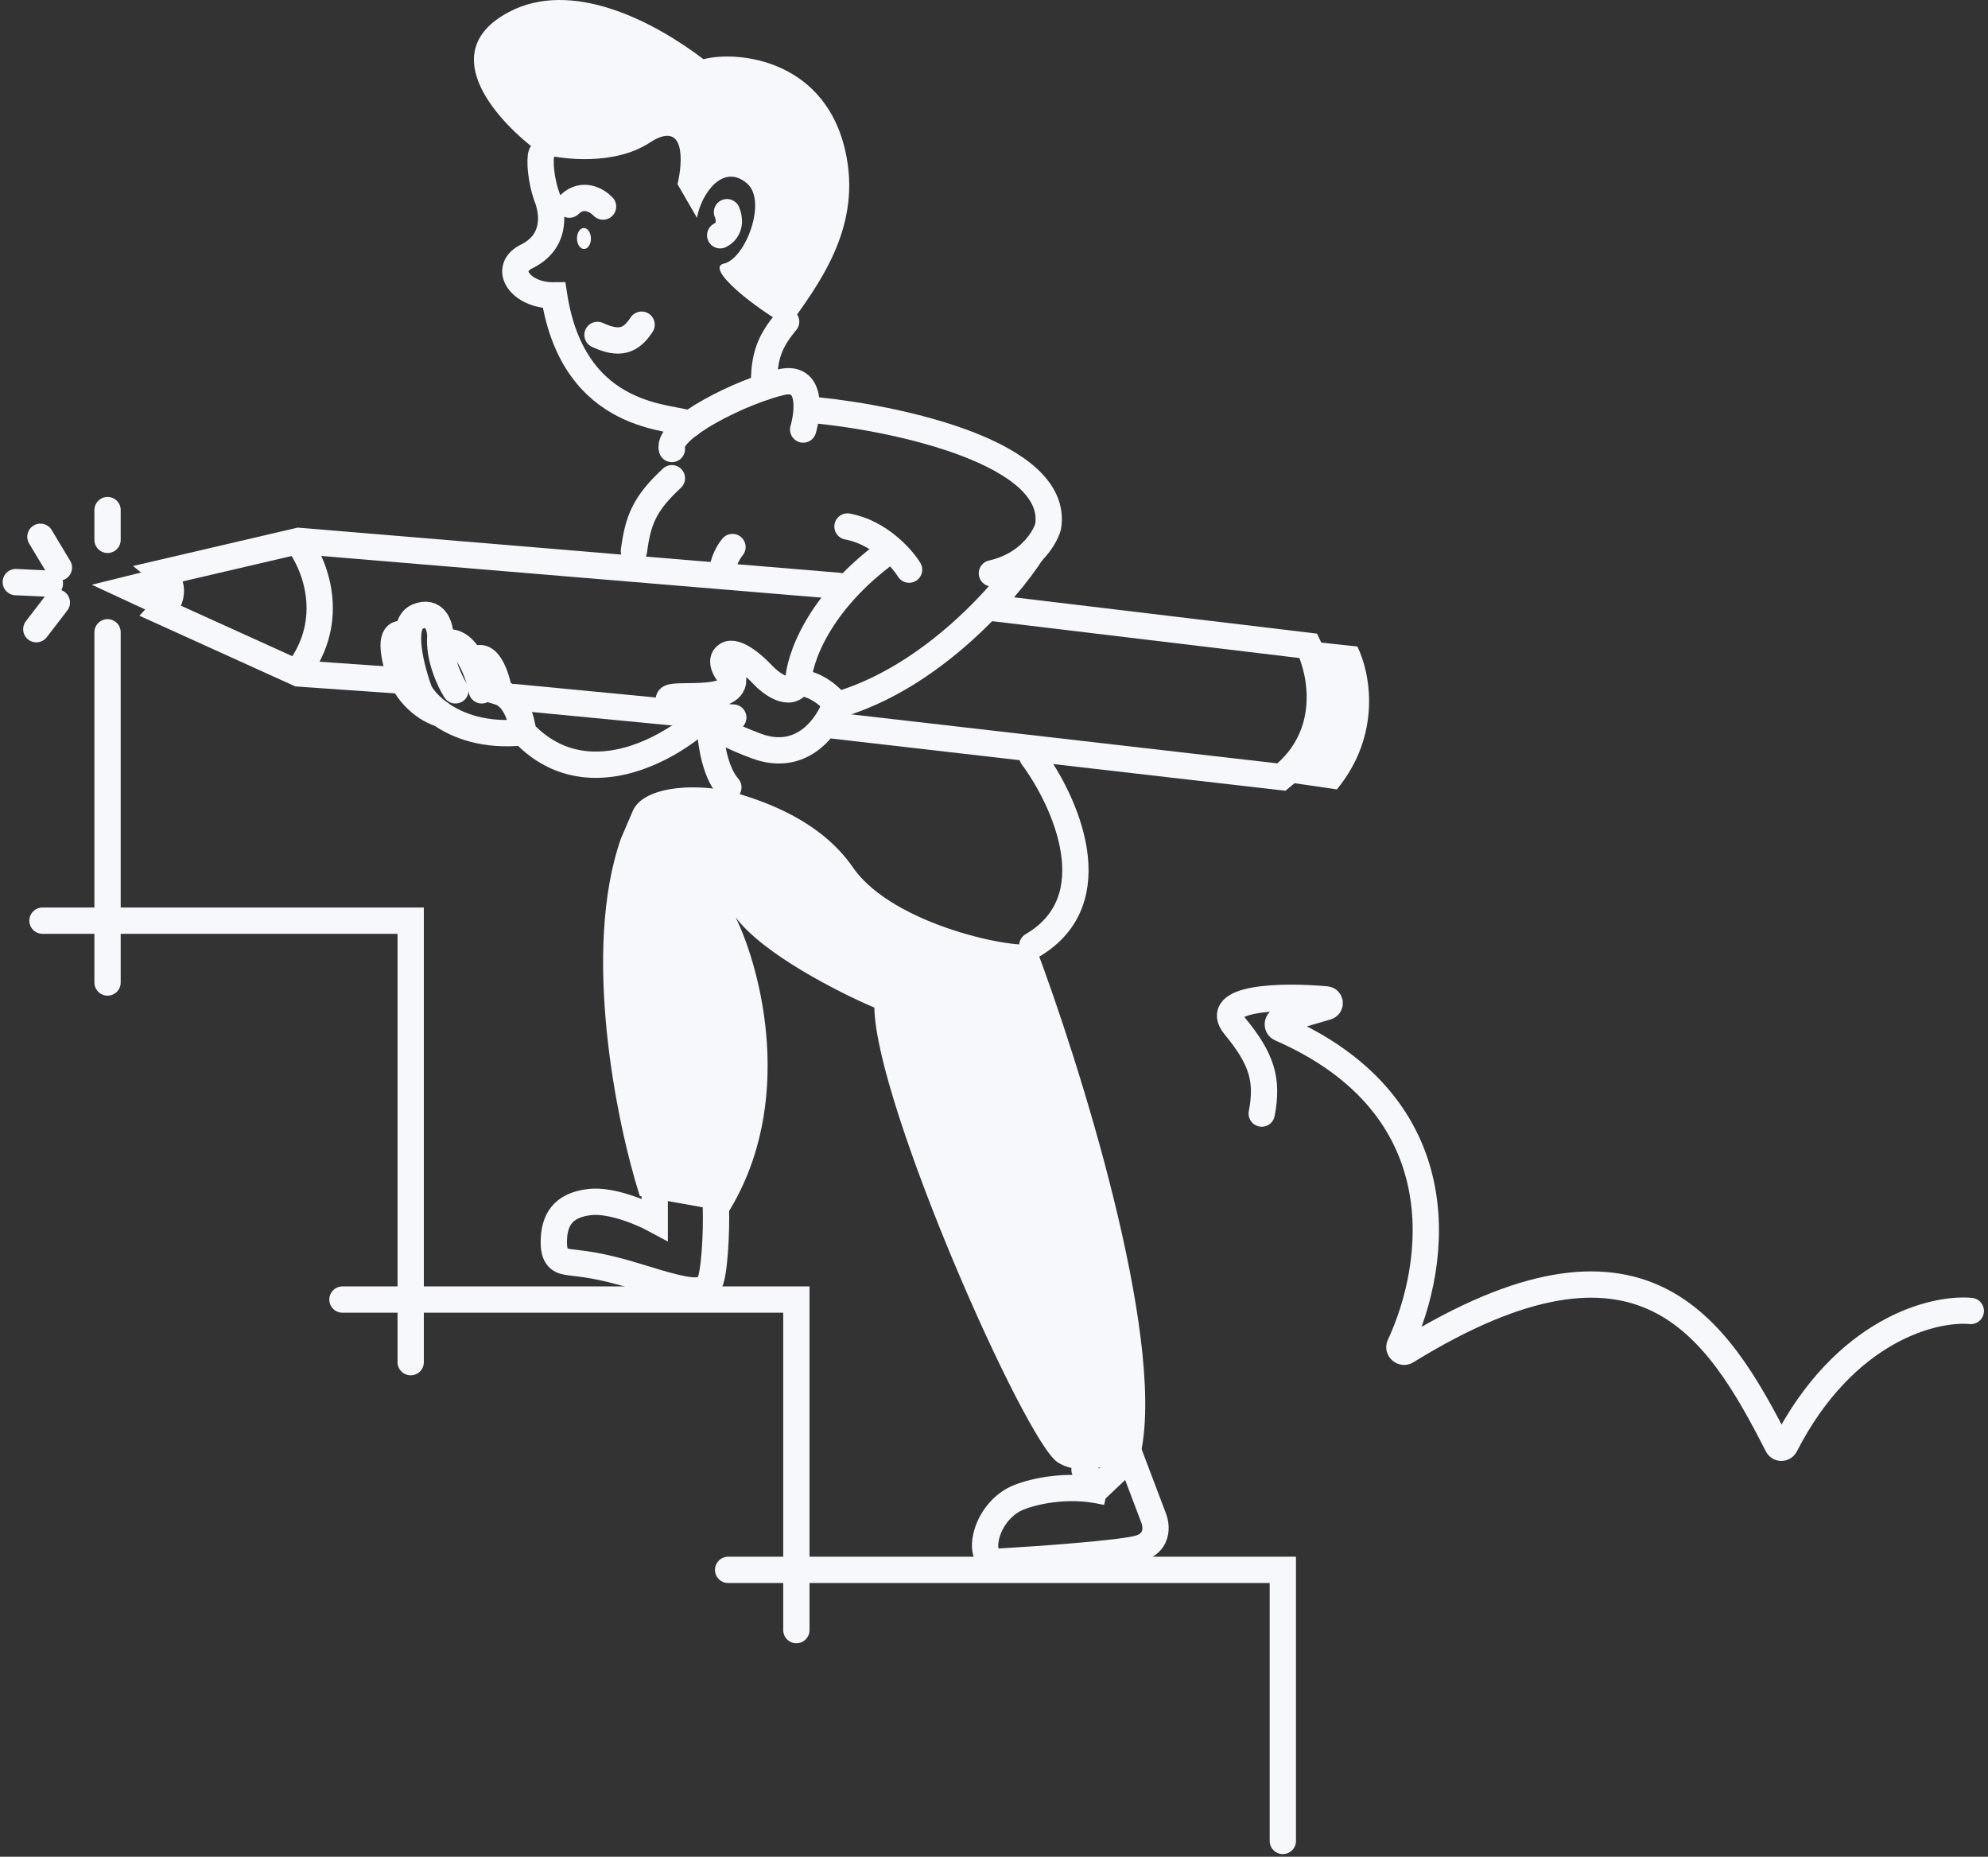 <?xml version="1.0" encoding="UTF-8"?> <svg xmlns="http://www.w3.org/2000/svg" width="378" height="353" viewBox="0 0 378 353" fill="none"><rect x="0" y="0" width="378" height="353" fill="#333333" stroke="none"/><path d="M217.029 275.722C221.369 253.321 205.277 202.154 196.688 179.371C193.825 180.726 169.868 176.059 162.183 164.919C156.035 156.006 145.594 152.506 140.485 150.918C133.705 148.81 122.404 149.111 120.295 154.23L118.035 159.499C110.651 180.726 117.08 212.994 121.651 227.396L138.526 230.407C151.304 209.692 144.754 184.44 139.883 174.403C145.066 181.389 159.621 188.755 166.251 191.566C166.552 210.083 194.88 273.916 201.057 277.981C206 281.232 213.765 277.83 217.029 275.722Z" fill="#F6F8FB"></path><path d="M206.207 279.412L208.316 283.246M214.948 276.982L218.973 287.612L219.318 288.523C219.701 289.443 219.967 290.987 219.318 292.302C218.861 293.229 217.949 294.043 216.304 294.445C212.325 295.417 197.365 296.47 190.382 296.875C189.176 297.027 186.886 296.45 187.368 292.927C187.85 289.404 190.382 286.18 193.246 284.879C195.568 283.823 201.558 282.185 208.316 283.246L214.948 276.982ZM210.427 283.664C209.717 283.494 209.013 283.356 208.316 283.246L210.427 283.664Z" stroke="#F6F8FB" stroke-width="5" stroke-linecap="round"></path><path d="M136.12 229.59C136.271 234.057 135.864 242.852 134.761 244.197C133.401 245.853 131.739 246.003 121.618 242.841C113.521 240.311 110.288 240.281 108.325 239.98C106.965 239.772 105.303 239.589 105.303 236.216C105.303 232 106.965 229.139 112.101 228.536C116.21 228.054 122.071 230.544 124.488 231.849V227.783" stroke="#F6F8FB" stroke-width="5" stroke-linecap="round"></path><path d="M155.456 78.024C170.973 79.593 201.466 86.202 199.296 100.094C198.964 101.274 198.008 103.156 196.227 104.926C194.511 106.631 192.029 108.233 188.6 109.004" stroke="#F6F8FB" stroke-width="5" stroke-linecap="round"></path><path d="M196.228 104.927C191.375 112.477 177.151 128.876 159.072 134.07" stroke="#F6F8FB" stroke-width="5" stroke-linecap="round"></path><path d="M159.188 134.071C158.083 132.586 155.179 129.903 151.769 129.775" stroke="#F6F8FB" stroke-width="5" stroke-linecap="round"></path><path d="M151.769 129.775C151.87 125.536 155.446 114.602 168.95 104.785" stroke="#F6F8FB" stroke-width="5" stroke-linecap="round"></path><path d="M172.854 108.299C171.453 106.03 167.148 101.214 161.14 100.1" stroke="#F6F8FB" stroke-width="5" stroke-linecap="round"></path><path d="M139.274 104.004C138.623 104.773 137.322 106.865 137.322 109.08" stroke="#F6F8FB" stroke-width="5" stroke-linecap="round"></path><path d="M139.428 136.417C136.35 136.267 129.924 135.816 128.834 135.214C127.472 134.462 127.17 134.462 127.17 132.957C127.17 131.452 139.428 134.01 139.428 129.195C138.318 128.092 136.522 125.614 138.217 124.531C139.912 123.448 143.463 126.587 145.027 128.293C146.641 129.998 150.263 132.686 151.837 129.797" stroke="#F6F8FB" stroke-width="5" stroke-linecap="round"></path><path d="M158.797 134.01C157.435 137.972 152.532 145.083 143.816 141.834C135.099 138.584 134.736 136.868 135.644 136.417" stroke="#F6F8FB" stroke-width="5" stroke-linecap="round"></path><path d="M83.726 135.696C81.608 135.116 76.978 132.423 75.404 126.281C73.831 120.14 75.959 120.11 77.22 120.862" stroke="#F6F8FB" stroke-width="5" stroke-linecap="round"></path><path d="M91.594 131.25C90.938 127.837 88.628 121.254 84.634 122.217" stroke="#F6F8FB" stroke-width="5" stroke-linecap="round"></path><path d="M89.929 125.68C92.713 123.391 94.418 128.64 94.923 131.551C98.069 132.514 99.26 137.07 99.461 139.228C92.179 139.975 87.004 138.019 83.726 135.696C81.719 134.273 80.424 132.713 79.792 131.551C78.228 127.386 75.949 118.695 79.338 117.25C82.727 115.805 83.675 119.056 83.726 120.862C83.363 124.957 85.491 129.493 86.6 131.25" stroke="#F6F8FB" stroke-width="5" stroke-linecap="round"></path><path d="M133.808 136.368C127.251 142.49 111.203 151.632 99.462 139.228" stroke="#F6F8FB" stroke-width="5" stroke-linecap="round"></path><path d="M134.979 137.193C134.979 140.036 135.682 146.513 138.493 149.688" stroke="#F6F8FB" stroke-width="5" stroke-linecap="round"></path><path d="M196.283 143.832C202.47 152.184 211.133 171.061 196.283 179.755" stroke="#F6F8FB" stroke-width="5" stroke-linecap="round"></path><path d="M11.2 107.909L7.685 102.052" stroke="#F6F8FB" stroke-width="5" stroke-linecap="round"></path><path d="M9.482 110.97L3 110.669" stroke="#F6F8FB" stroke-width="5" stroke-linecap="round"></path><path d="M10.809 114.547L6.905 119.623" stroke="#F6F8FB" stroke-width="5" stroke-linecap="round"></path><path d="M138.447 298.461H243.92V350" stroke="#F6F8FB" stroke-width="5" stroke-linecap="round"></path><path d="M65.114 247.072H151.424V309.914" stroke="#F6F8FB" stroke-width="5" stroke-linecap="round"></path><path d="M8.076 175.037H78.09V258.977" stroke="#F6F8FB" stroke-width="5" stroke-linecap="round"></path><path d="M20.45 120.209V186.793" stroke="#F6F8FB" stroke-width="5" stroke-linecap="round"></path><path d="M20.45 96.976V102.637" stroke="#F6F8FB" stroke-width="5" stroke-linecap="round"></path><path d="M157.22 137.794L243.66 147.737C253.659 139.726 251.239 127.767 248.78 122.789L188.694 115.587" stroke="#F6F8FB" stroke-width="5" stroke-linecap="round"></path><path d="M127.554 135.393L97.887 132.542" stroke="#F6F8FB" stroke-width="5" stroke-linecap="round"></path><path d="M76.202 129.391L56.776 128.04L30.723 116.231C33.855 112.906 32.137 109.944 30.832 108.884L56.776 102.832L159.479 111.385" stroke="#F6F8FB" stroke-width="5" stroke-linecap="round"></path><path d="M258.087 122.913L249.281 121.966C255.388 135.647 248.388 144.955 243.919 148.576L254.197 150.08C262.787 139.618 260.572 127.911 258.087 122.913Z" fill="#F6F8FB"></path><path d="M29.786 116.89C33.055 113.479 31.218 109.416 29.857 108.104L17.448 111.167L29.786 116.89Z" fill="#F6F8FB"></path><path d="M56.494 102.832C59.735 106.947 64.273 117.706 56.494 127.822" stroke="#F6F8FB" stroke-width="5"></path><path d="M131.146 80.659C128.563 79.07 109.134 80.602 105.357 56.162C98.89 56.237 95.373 50.94 100.307 48.673C105.568 45.96 105.173 40.98 104.22 38.046C102.705 34.198 102.613 30.158 102.94 29.312" stroke="#F6F8FB" stroke-width="5" stroke-linecap="round"></path><path d="M111.058 47.337C110.324 47.345 109.719 46.46 109.706 45.359C109.693 44.258 110.277 43.359 111.011 43.35C111.745 43.342 112.35 44.227 112.363 45.328C112.376 46.429 111.792 47.328 111.058 47.337Z" fill="#F6F8FB"></path><path d="M114.665 39.27C113.586 38.116 110.796 36.429 108.268 38.907" stroke="#F6F8FB" stroke-width="5" stroke-linecap="round"></path><path d="M121.994 61.728C120.011 64.78 117.834 65.647 113.605 63.677" stroke="#F6F8FB" stroke-width="5" stroke-linecap="round"></path><path d="M138.228 40.34C138.688 41.349 139.073 43.639 136.937 44.73" stroke="#F6F8FB" stroke-width="5" stroke-linecap="round"></path><path d="M160.99 29.979C163.507 43.745 155.634 54.107 149.926 62.074C143.831 58.781 133.84 50.949 137.672 50.104C141.699 49.216 145.947 38.23 142.036 34.87C137.447 30.927 133.311 36.893 132.523 41.416L128.827 35.025C129.872 30.554 130.282 22.713 123.561 27.109C116.84 31.505 106.981 30.353 102.891 29.228C94.828 23.457 82.301 9.995 96.697 2.318C108.671 -4.068 124.252 4.005 133.763 11.259C140.202 9.559 157.56 11.209 160.99 29.979Z" fill="#F6F8FB"></path><path d="M149.479 61.15C146.568 64.654 145.122 67.564 145.302 73.592" stroke="#F6F8FB" stroke-width="5" stroke-linecap="round"></path><path d="M152.717 81.663C153.736 78.108 154.333 71.328 148.57 72.646C141.365 74.293 126.68 81.418 127.756 85.367" stroke="#F6F8FB" stroke-width="5" stroke-linecap="round"></path><path d="M127.755 90.923C122.484 95.804 121.313 98.927 120.532 104.785" stroke="#F6F8FB" stroke-width="5" stroke-linecap="round"></path><path d="M374.728 249.24C367.567 248.588 350.694 252.858 339.422 274.819C339.128 275.393 338.296 275.408 338.003 274.833C326.441 252.2 312.251 229.241 267.401 256.885C266.711 257.31 265.806 256.54 266.148 255.805C273.425 240.155 277.357 210.309 243.448 195.502C242.768 195.205 242.798 194.194 243.51 193.985L252.282 191.422C253.086 191.187 252.998 190.084 252.164 190.008C243.128 189.194 230.381 189.725 234.77 195.056C239.893 201.28 241.154 205.216 239.904 211.714" stroke="#F6F8FB" stroke-width="5" stroke-linecap="round"></path></svg> 